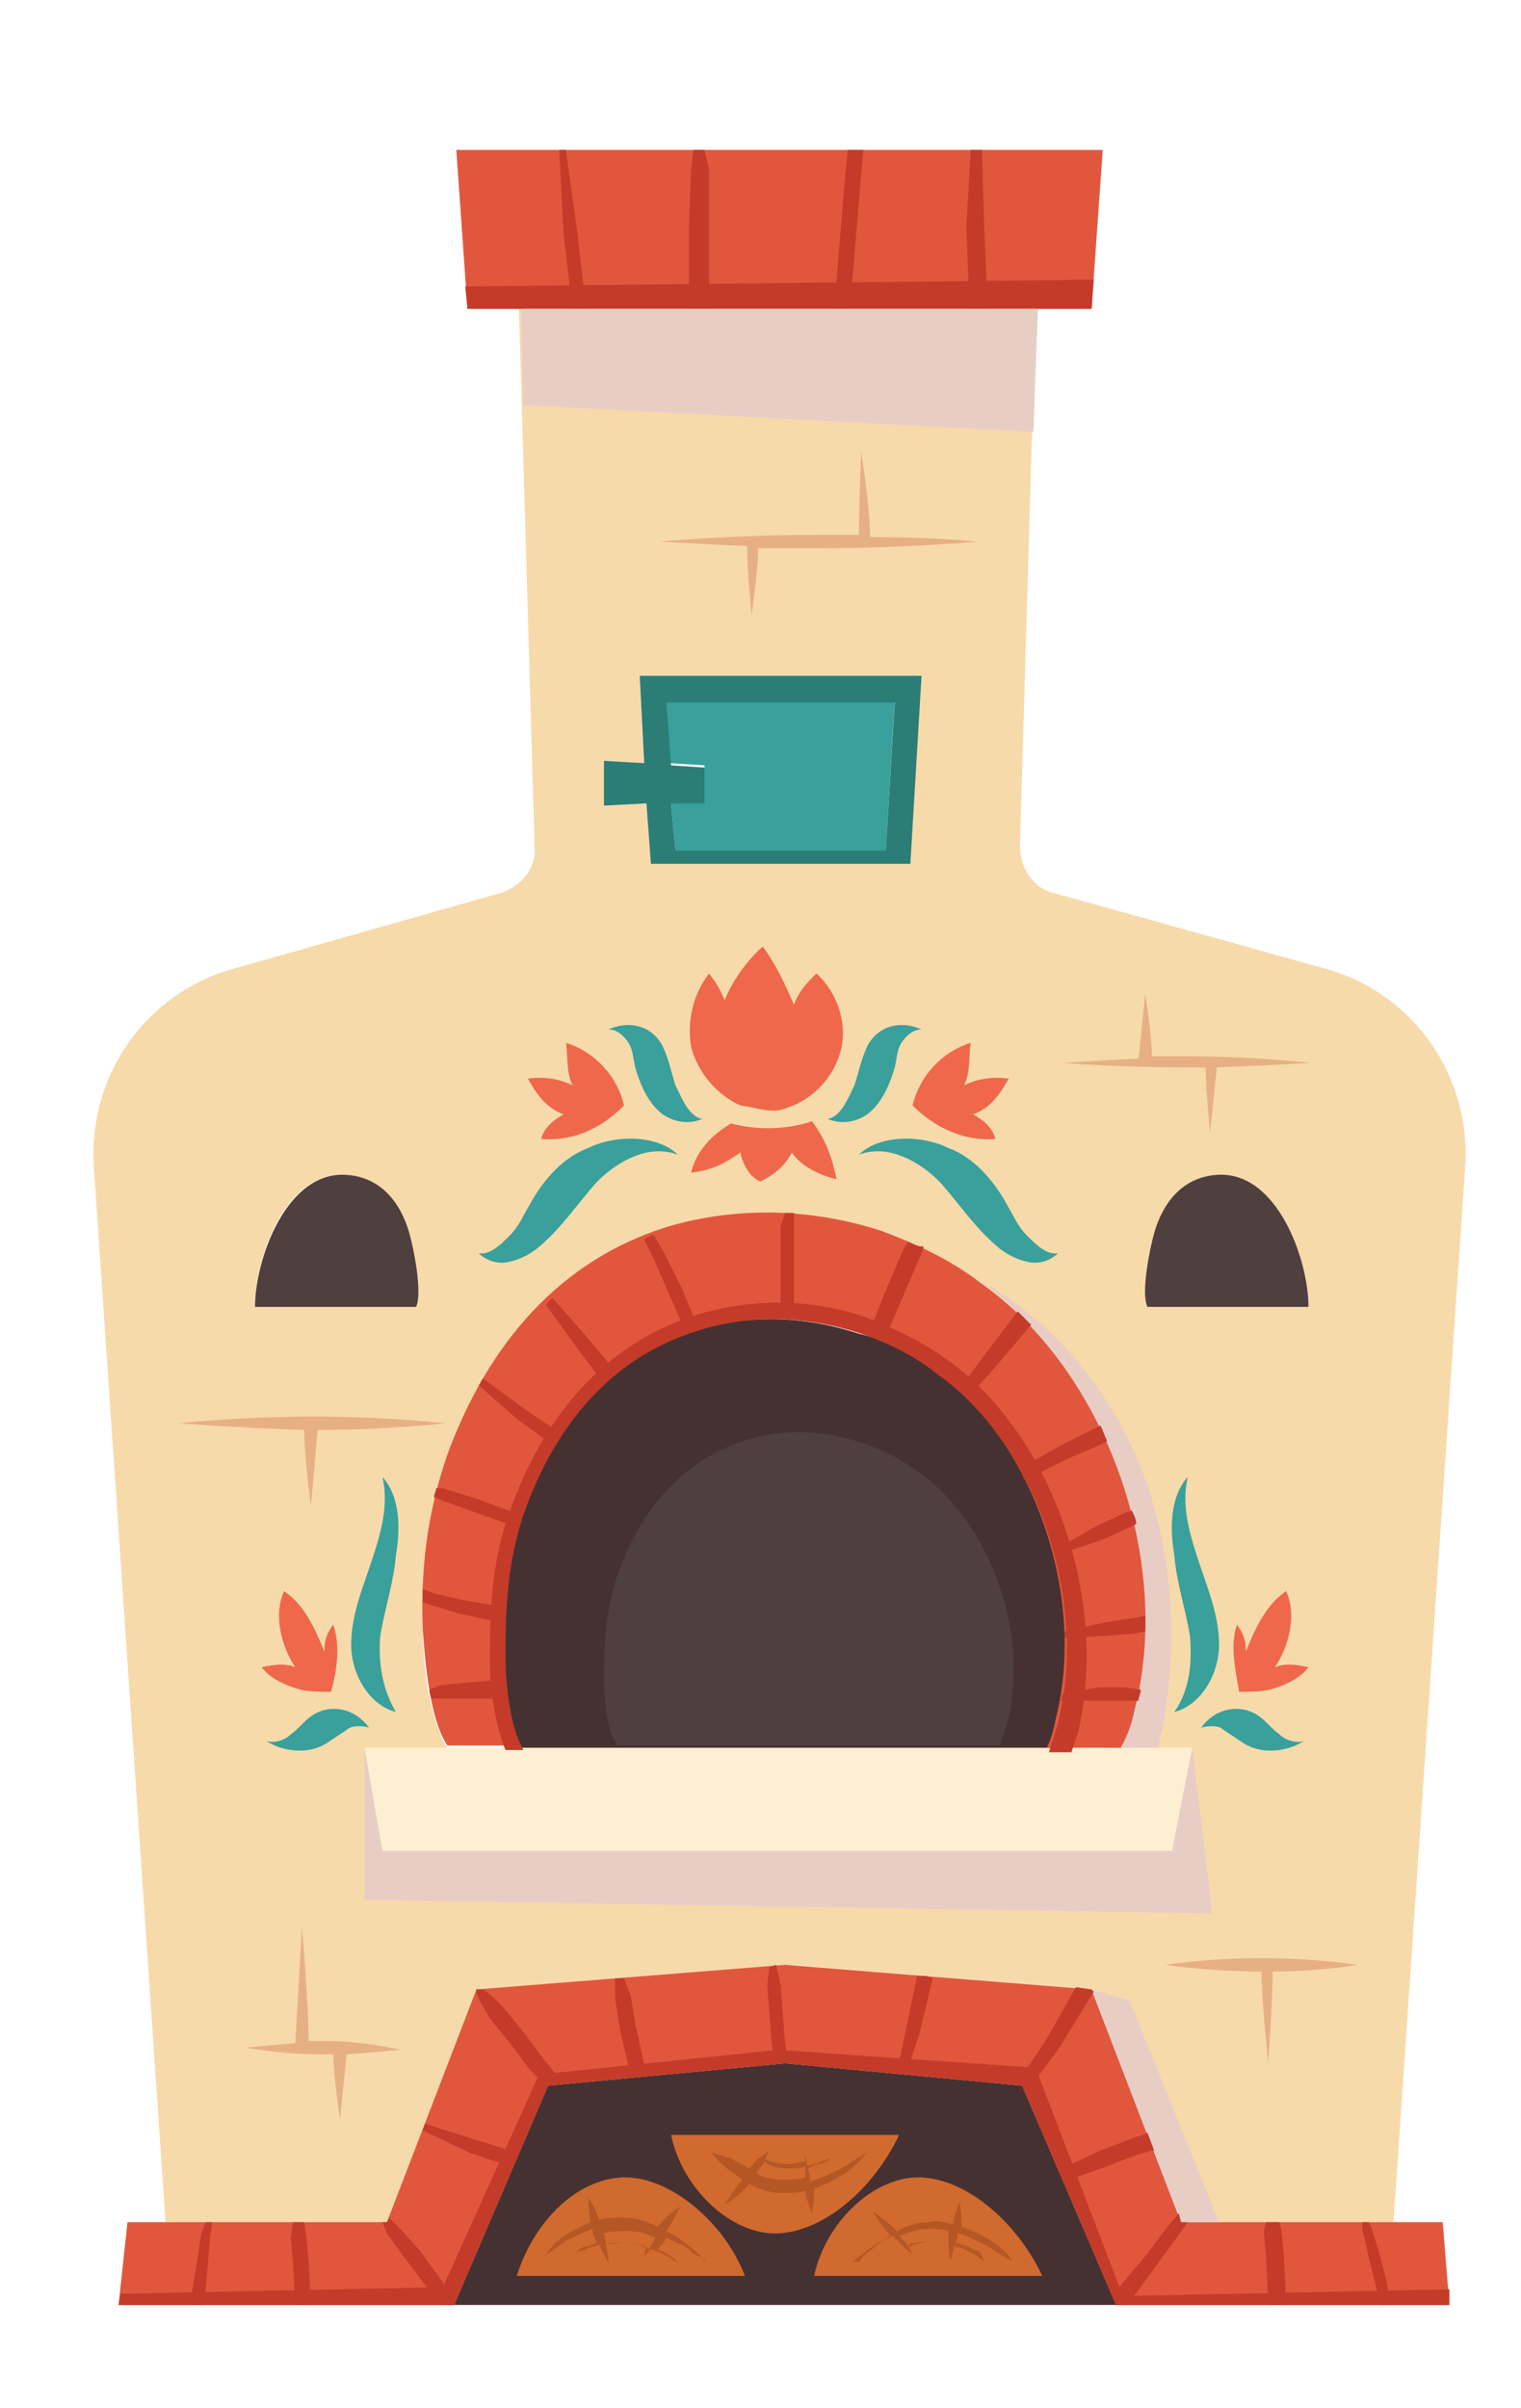 <svg xmlns="http://www.w3.org/2000/svg" xmlns:xlink="http://www.w3.org/1999/xlink" version="1.1" id="Layer_1" x="0px" y="0px" viewBox="0 0 68 107.6" style="enable-background:new 0 0 68 107.6;" xml:space="preserve">
<style type="text/css">
	.pizzaovenst0{fill:#F7DAAA;}
	.pizzaovenst1{fill:#39A09C;}
	.pizzaovenst2{fill:#EF684B;}
	.pizzaovenst3{fill:#453131;}
	.pizzaovenst4{fill:#4F3F3F;}
	.pizzaovenst5{fill:#2C7D76;}
	.pizzaovenst6{fill:#E1573D;}
	.pizzaovenst7{fill:#E8CDC5;}
	.pizzaovenst8{fill:#C43B29;}
	.pizzaovenst9{fill:#FDEFD1;}
	.pizzaovenst10{fill:#D16A2E;}
	.pizzaovenst11{fill:#B55724;}
	.pizzaovenst12{fill:#E7B084;}
</style>
<g>
	<path class="pizzaovenst0" d="M59.3,43.3c3.9,1.1,6.5,4.8,6.2,8.9l-3.2,47.1h-9.4l-4-10.4l-13.7-1.1l-13.7,1.1l-4,10.4H7.4L4.2,52.2   c-0.3-4.1,2.3-7.8,6.2-8.9l12-3.4c0.9-0.3,1.6-1.1,1.5-2.1l-0.7-24h23.1l-0.7,24c0,1,0.6,1.9,1.5,2.1L59.3,43.3z M51.3,58.4h7.2   c0-2.1-1.4-6.1-4.1-5.9c-1.5,0.1-2.3,1.2-2.8,2.6C51.4,55.7,51.1,57.7,51.3,58.4z M52.4,82.7l0.8-4.6h-3.1c0.2-0.5,0.4-1,0.6-1.6   c1.8-6.8-1.3-15.3-6.9-19.2c-1.3-0.9-2.8-1.7-4.4-2.2c-3.1-1-6.4-1.1-9.5-0.2c-4.9,1.5-8.2,5.3-9.9,10.2c-0.9,2.6-1.1,5.1-1.1,7.8   c0,1.4,0.3,4,1.1,5.2h-3.7l0.8,4.6H52.4z M40.7,38.6l0.4-8.4H28.6l0.2,3.9L27,34V36l1.9-0.1l0.2,2.7H40.7z M18.6,58.4   c0.3-0.6-0.1-2.6-0.3-3.3c-0.4-1.4-1.3-2.5-2.8-2.6c-2.8-0.2-4.1,3.8-4.1,5.9H18.6z"/>
	<path class="pizzaovenst1" d="M31.4,50c-0.7,0.3-1.5,0.1-2-0.4c-0.5-0.5-0.8-1.2-1-1.9c-0.1-0.4-0.1-0.8-0.3-1.1c-0.2-0.3-0.5-0.6-0.9-0.6   c0.9-0.4,1.9-0.2,2.4,0.7c0.3,0.6,0.4,1.2,0.6,1.8C30.5,49.1,30.8,49.9,31.4,50z"/>
	<path class="pizzaovenst1" d="M37,50c0.7,0.3,1.5,0.1,2-0.4c0.5-0.5,0.8-1.2,1-1.9c0.1-0.4,0.1-0.8,0.3-1.1c0.2-0.3,0.5-0.6,0.9-0.6   c-0.9-0.4-1.9-0.2-2.4,0.7c-0.3,0.6-0.4,1.2-0.6,1.8C37.9,49.1,37.6,49.9,37,50z"/>
	<path class="pizzaovenst2" d="M35.2,49.5c1.2-0.4,2.1-1.4,2.4-2.6c0.3-1.2-0.2-2.6-1.1-3.4c-0.4,0.4-0.8,0.8-1,1.4c-0.4-0.9-0.8-1.8-1.4-2.6   c-0.7,0.6-1.4,1.6-1.7,2.4c-0.2-0.5-0.4-0.8-0.7-1.2c-0.7,0.9-1,2.1-0.8,3.3c0.3,1.1,1.1,2.1,2.2,2.6   C33.9,49.5,34.5,49.8,35.2,49.5z"/>
	<path class="pizzaovenst1" d="M30.3,51.6c-1.3-0.5-2.7,0.3-3.6,1.2c-0.9,1-1.6,2.1-2.7,3c-0.4,0.3-0.8,0.5-1.3,0.6c-0.5,0.1-1-0.1-1.3-0.4   c0.5,0.1,1-0.4,1.4-0.8c0.4-0.4,0.6-0.9,0.9-1.4c0.6-1.1,1.5-2.1,2.6-2.5C27.5,50.7,29.4,50.7,30.3,51.6z"/>
	<path class="pizzaovenst2" d="M27.9,49.4c-0.3-1.3-1.3-2.4-2.6-2.8c0.1,0.6,0,1.3,0.3,1.9c-0.6-0.3-1.3-0.4-2-0.3c0.4,0.7,0.8,1.3,1.6,1.6   c-0.4,0.2-0.9,0.6-1,1.1C25.7,51,26.9,50.4,27.9,49.4z"/>
	<path class="pizzaovenst1" d="M38.4,51.6c1.3-0.5,2.7,0.3,3.6,1.2c0.9,1,1.6,2.1,2.7,3c0.4,0.3,0.8,0.5,1.3,0.6c0.5,0.1,1-0.1,1.3-0.4   c-0.5,0.1-1-0.4-1.4-0.8c-0.4-0.4-0.6-0.9-0.9-1.4c-0.6-1.1-1.5-2.1-2.6-2.5C41.2,50.7,39.3,50.7,38.4,51.6z"/>
	<path class="pizzaovenst2" d="M40.8,49.4c0.3-1.3,1.3-2.4,2.6-2.8c-0.1,0.6,0,1.3-0.3,1.9c0.6-0.3,1.3-0.4,2-0.3c-0.4,0.7-0.8,1.3-1.6,1.6   c0.4,0.2,0.9,0.6,1,1.1C43.1,51,41.8,50.4,40.8,49.4z"/>
	<path class="pizzaovenst2" d="M36.3,50.1c0.6,0.8,0.9,1.6,1.1,2.6c-0.8-0.2-1.6-0.6-2-1.2c-0.3,0.6-0.8,1-1.4,1.3c-0.5-0.2-0.8-0.8-0.9-1.3   c-0.7,0.5-1.3,0.8-2.2,0.9c0.2-0.9,0.9-1.7,1.8-2.2C33.7,50.5,35.2,50.5,36.3,50.1z"/>
	<path class="pizzaovenst1" d="M17.7,76.5c-1.2-0.3-2-1.7-2-3c0-1.3,0.5-2.5,0.9-3.7c0.4-1.2,0.8-2.5,0.5-3.8c0.8,0.9,0.8,2.3,0.6,3.5   c-0.1,1.2-0.5,2.4-0.7,3.6C16.9,74.3,17.1,75.5,17.7,76.5z"/>
	<path class="pizzaovenst1" d="M16.5,77.2c-0.3-0.4-0.7-0.7-1.2-0.8c-0.5-0.1-1,0-1.4,0.3c-0.3,0.2-0.6,0.6-0.9,0.8c-0.3,0.3-0.8,0.4-1.1,0.3   c0.8,0.5,1.9,0.6,2.7,0.1c0.3-0.2,0.6-0.4,0.9-0.6C15.7,77.1,16.2,77.1,16.5,77.2z"/>
	<path class="pizzaovenst2" d="M14.8,75.6c-0.6,0-1.2,0-1.7-0.2c-0.6-0.2-1.1-0.5-1.4-0.9c0.5-0.1,1-0.2,1.5,0c-0.6-0.9-1-2.3-0.5-3.4   c0.9,0.6,1.4,1.7,1.8,2.7c0-0.5,0.1-0.8,0.4-1.2C15.2,73.5,15.1,74.5,14.8,75.6z"/>
	<path class="pizzaovenst1" d="M52.5,76.5c1.2-0.3,2-1.7,2-3c0-1.3-0.5-2.5-0.9-3.7c-0.4-1.2-0.8-2.5-0.5-3.8c-0.8,0.9-0.8,2.3-0.6,3.5   c0.1,1.2,0.5,2.4,0.7,3.6C53.3,74.3,53.2,75.5,52.5,76.5z"/>
	<path class="pizzaovenst1" d="M53.7,77.2c0.3-0.4,0.7-0.7,1.2-0.8c0.5-0.1,1,0,1.4,0.3c0.3,0.2,0.6,0.6,0.9,0.8c0.3,0.3,0.8,0.4,1.1,0.3   c-0.8,0.5-1.9,0.6-2.7,0.1c-0.3-0.2-0.6-0.4-0.9-0.6C54.5,77.1,54.1,77.1,53.7,77.2z"/>
	<path class="pizzaovenst2" d="M55.4,75.6c0.6,0,1.2,0,1.7-0.2c0.6-0.2,1.1-0.5,1.4-0.9c-0.5-0.1-1-0.2-1.5,0c0.6-0.9,1-2.3,0.5-3.4   c-0.9,0.6-1.4,1.7-1.8,2.7c0-0.5-0.1-0.8-0.4-1.2C55,73.5,55.2,74.5,55.4,75.6z"/>
	<polygon class="pizzaovenst3" points="45.7,93.2 49.9,103 20.3,103 24.5,93.2 35.1,92.2  "/>
	<path class="pizzaovenst4" d="M18.3,55.1c0.2,0.7,0.6,2.7,0.3,3.3h-7.2c0-2.1,1.4-6.1,4.1-5.9C17,52.6,17.9,53.7,18.3,55.1z"/>
	<path class="pizzaovenst4" d="M58.5,58.4h-7.2c-0.3-0.6,0.1-2.6,0.3-3.3c0.4-1.4,1.3-2.5,2.8-2.6C57.1,52.3,58.5,56.3,58.5,58.4z"/>
	<polygon class="pizzaovenst1" points="40,31.3 39.6,38 30.2,38 30,35.9 31.5,35.8 31.5,34.2 29.9,34.1 29.8,31.3  "/>
	<path class="pizzaovenst5" d="M40.7,38.6H29.1l-0.2-2.7L27,36V34l1.8,0.1l-0.2-3.9h12.6L40.7,38.6z M30.2,38h9.4l0.4-6.6H29.8l0.2,2.8   l1.5,0.1v1.6L30,35.9L30.2,38z"/>
	<polygon class="pizzaovenst6" points="64.5,99.3 64.8,103 49.9,103 45.7,93.2 35.1,92.2 24.5,93.2 20.3,103 5.3,103 5.7,99.3 7.4,99.3    17.3,99.3 21.3,88.9 35.1,87.8 48.8,88.9 52.8,99.3 62.3,99.3  "/>
	<polygon class="pizzaovenst6" points="49.3,6.7 48.8,13.8 46.4,13.8 23.3,13.8 20.9,13.8 20.4,6.7  "/>
	<polygon class="pizzaovenst7" points="16.3,78.1 16.3,84.9 54.2,85.5 53.3,78.1 52.4,82.7 17.1,82.7  "/>
	<g>
		<polygon class="pizzaovenst8" points="26.1,12.9 25.8,10.3 25.3,6.7 25,6.7 25.2,10.5 25.5,13 25.6,13.8 26.3,13.8   "/>
		<polygon class="pizzaovenst8" points="43.2,10.2 43.3,12.6 43.3,13.8 44.1,13.8 44.1,12.4 44,10.1 43.9,6.7 43.4,6.7   "/>
		<polygon class="pizzaovenst8" points="38.1,12.6 38.3,10.2 38.5,7.8 38.6,6.7 37.9,6.7 37.8,7.7 37.6,10.1 37.4,12.5 37.3,13.7 37.3,13.8     37.9,13.8   "/>
		<polygon class="pizzaovenst8" points="31.7,13.8 31.7,12.6 31.7,10.1 31.7,7.6 31.5,6.7 31,6.7 30.9,7.6 30.8,10.1 30.8,12.6 30.8,13.8     30.8,13.8 31.7,13.8   "/>
	</g>
	<path class="pizzaovenst7" d="M43.2,56.9c3.7,1.8,6.6,5.3,8,9.2c1.4,3.9,1.5,8.3,0.5,12.3h-2.2c0.6-2.7,0.5-5.4,0.3-8.2   c-0.3-2.6-0.7-5.1-1.8-7.5S45.5,58.1,43.2,56.9z"/>
	<path class="pizzaovenst3" d="M41.9,61.3c4.4,3.1,6.8,10.1,5.4,15.6c-0.1,0.4-0.3,0.9-0.4,1.3H23.3c-0.6-1-0.8-3-0.8-4.2   c0-2.2,0.1-4.2,0.8-6.3c1.4-4,3.9-7,7.7-8.2c2.4-0.8,5-0.7,7.4,0.1C39.7,59.9,40.8,60.5,41.9,61.3z"/>
	<polygon class="pizzaovenst9" points="53.3,78.1 52.4,82.7 17.1,82.7 16.3,78.1 20,78.1 23.3,78.1 46.8,78.1 50.2,78.1  "/>
	<path class="pizzaovenst6" d="M43.8,57.3c5.6,3.9,8.7,12.4,6.9,19.2c-0.1,0.5-0.3,1.1-0.6,1.6h-3.3c0.2-0.4,0.3-0.8,0.4-1.3   c1.4-5.5-1-12.4-5.4-15.6c-1.1-0.8-2.2-1.4-3.4-1.8c-2.4-0.8-5-0.9-7.4-0.1c-3.8,1.2-6.4,4.3-7.7,8.2c-0.7,2.1-0.9,4.1-0.8,6.3   c0,1.2,0.2,3.2,0.8,4.2H20c-0.8-1.2-1-3.8-1.1-5.2c-0.1-2.7,0.2-5.2,1.1-7.8c1.8-4.9,5-8.7,9.9-10.2c3.1-0.9,6.4-0.8,9.5,0.2   C41,55.6,42.5,56.3,43.8,57.3z"/>
	<g>
		<path class="pizzaovenst8" d="M46.3,65.9l1.4-0.7l1.4-0.6l0.4-0.2c-0.1-0.2-0.2-0.5-0.3-0.7l-0.4,0.2l-1.4,0.7L46,65.4l-0.4,0.3    c0.1,0.1,0.1,0.3,0.2,0.4L46.3,65.9z"/>
		<path class="pizzaovenst8" d="M43.3,62.4l0.2-0.2l0.9-1l1.7-2c-0.2-0.2-0.4-0.4-0.6-0.6l0,0l-1.6,2.1l-0.8,1.1L42.8,62    C42.9,62.1,43.1,62.3,43.3,62.4z"/>
		<path class="pizzaovenst8" d="M51.2,72.2l-0.5,0.1l-1.3,0.2l-1.8,0.4c0,0.1,0,0.2,0,0.3l1.8-0.1l1.3-0.1l0.5-0.1    C51.2,72.6,51.2,72.4,51.2,72.2z"/>
		<path class="pizzaovenst8" d="M49.3,68.8l1.3-0.6l0.2-0.1c0-0.2-0.1-0.4-0.2-0.6l-0.3,0.1L49,68.2l-1.9,1.1c0,0.1,0,0.1,0.1,0.2L49.3,68.8z    "/>
		<path class="pizzaovenst8" d="M34.9,54.8l0,1.5l0,2.5c0.2,0,0.4,0,0.6,0l0-2.5l0-1.5l0-0.6c-0.1,0-0.3,0-0.4,0L34.9,54.8z"/>
		<path class="pizzaovenst8" d="M40.6,55.5l-0.2,0.3l-0.3,0.7l-0.6,1.4L39,59.2l-0.1,0.4c0.2,0.1,0.4,0.1,0.6,0.2l0.2-0.3l0.6-1.4l0.6-1.4    l0.3-0.7l0.1-0.3C41,55.7,40.8,55.6,40.6,55.5z"/>
		<path class="pizzaovenst8" d="M50.9,76c0-0.2,0.1-0.3,0.1-0.5l-0.7-0.1l-1.2,0l-1.6,0.3c0,0.1,0,0.2-0.1,0.3l1.6,0l1.1,0L50.9,76z"/>
		<path class="pizzaovenst8" d="M27.5,61.3l-0.3-0.4l-1-1.2l-1.5-1.7c-0.1,0.1-0.2,0.2-0.3,0.3l1.3,1.8l0.9,1.2l0.4,0.5    C27.2,61.6,27.3,61.4,27.5,61.3z"/>
		<path class="pizzaovenst8" d="M22.6,75.1L22.6,75.1l-0.7,0l-1.1,0.1l-1.1,0.1l-0.5,0.2c0,0.1,0,0.2,0.1,0.4l0.5,0l1.1,0l1.1,0l0.6,0l0.1,0    C22.6,75.5,22.6,75.3,22.6,75.1z"/>
		<path class="pizzaovenst8" d="M31.2,59.3L31.2,59.3l-0.7-1.7L29.7,56l-0.4-0.7l-0.1-0.1c-0.1,0-0.3,0.1-0.4,0.2l0,0l0.4,0.8l0.7,1.6    l0.7,1.6l0,0c0.2-0.1,0.3-0.1,0.5-0.2C31.1,59.3,31.2,59.3,31.2,59.3z"/>
		<path class="pizzaovenst8" d="M24.7,63.8L23.5,63l-1.9-1.4c-0.1,0.1-0.1,0.2-0.2,0.3l1.7,1.5l1.1,0.8l0.5,0.3c0.1-0.2,0.2-0.3,0.3-0.5    L24.7,63.8z"/>
		<path class="pizzaovenst8" d="M23,67.6L21.4,67l-1.6-0.5l-0.3,0c0,0.1-0.1,0.3-0.1,0.4l0.5,0.2l1.4,0.5l1.4,0.5l0.3,0.1    c0.1-0.2,0.1-0.4,0.2-0.6L23,67.6z"/>
		<path class="pizzaovenst8" d="M20.7,71.5l-1.3-0.3L18.9,71c0,0.2,0,0.4,0,0.6l0.3,0.1l1.3,0.4l1.4,0.3l0.5,0.1c0-0.2,0-0.5,0-0.7l-0.5-0.1    L20.7,71.5z"/>
	</g>
	<polygon class="pizzaovenst7" points="48.8,88.9 50.5,89.4 54.5,99.3 52.8,99.3  "/>
	<g>
		<polygon class="pizzaovenst8" points="9.2,102.3 9.3,101.1 9.4,99.9 9.5,99.3 9.2,99.3 9,99.8 8.8,101.1 8.6,102.3 8.5,102.9 8.5,103     9.1,103   "/>
		<polygon class="pizzaovenst8" points="13.8,101.1 13.7,100 13.6,99.3 13.1,99.3 13,100 13.1,101.1 13.2,103 13.9,103   "/>
		<polygon class="pizzaovenst8" points="20.3,103 20.4,102.8 20,102.3 19.6,101.7 18.8,100.6 17.9,99.6 17.4,99.1 17.3,99.3 17.1,99.3     17.3,99.8 18.1,100.9 19,102.1 19.4,102.7 19.6,103 20.3,103   "/>
		<polygon class="pizzaovenst8" points="22.5,96 21.2,95.6 19,94.9 18.9,95.2 21,96.2 22.2,96.6 22.9,96.8 23.1,96.3   "/>
		<polygon class="pizzaovenst8" points="24.7,92.5 24.3,92 23.4,90.8 22.5,89.7 22,89.2 21.6,88.9 21.3,88.9 21.3,89.1 21.5,89.5 21.9,90.2     22.8,91.3 23.7,92.5 24.2,93 24.4,93.3 24.5,93.2 25.2,93.1   "/>
		<polygon class="pizzaovenst8" points="47.3,91.6 48.9,89 48.8,88.9 48.8,88.9 48.1,88.8 46.8,91.1 46,92.3 45.4,93.1 45.7,93.2 45.8,93.5     46.4,92.8   "/>
		<polygon class="pizzaovenst8" points="50.4,103 51.8,101.1 52.6,100 53.1,99.3 52.8,99.3 52.7,98.9 52.2,99.5 51.3,100.7 49.7,102.6     49.9,103   "/>
		<polygon class="pizzaovenst8" points="57.4,100.8 57.3,99.7 57.2,99.3 56.6,99.3 56.5,99.7 56.6,100.8 56.7,103 57.5,103   "/>
		<polygon class="pizzaovenst8" points="28.4,90.4 28.2,89.2 27.9,88.4 27.5,88.4 27.5,89.3 27.7,90.6 28.2,92.8 28.9,92.7   "/>
		<polygon class="pizzaovenst8" points="62.1,102.7 62,102 61.7,100.8 61.3,99.5 61.2,99.3 60.9,99.3 60.9,99.6 61.2,100.9 61.5,102.1     61.7,102.8 61.7,103 62.2,103   "/>
		<polygon class="pizzaovenst8" points="48.1,97.3 49.5,96.8 50.8,96.3 51.5,96.1 51.6,96.1 51.3,95.3 51.1,95.4 50.5,95.6 49.2,96.1     47.9,96.7 47.3,97 47.5,97.4   "/>
		<polygon class="pizzaovenst8" points="41.1,90.9 41.7,88.4 41.4,88.3 41,88.3 40.5,90.7 40.1,92.6 40.5,92.7   "/>
		<polygon class="pizzaovenst8" points="35.2,92.2 35.2,91.9 35.1,91.3 35,90 34.9,88.7 34.7,87.8 34.4,87.9 34.3,88.7 34.4,90 34.5,91.3     34.6,92 34.7,92.2 35.1,92.2   "/>
	</g>
	<g>
		<path class="pizzaovenst10" d="M33.3,101.7H23.1c0.8-2.5,2.7-4.3,4.7-4.4C29.9,97.2,32.4,99.3,33.3,101.7z"/>
		<path class="pizzaovenst11" d="M31.4,100.9c-0.1-0.1-0.4-0.4-0.7-0.6c-0.2-0.2-0.5-0.4-0.9-0.6c0.4-0.6,0.6-1.1,0.6-1.1s-0.5,0.3-1,0.9    c-0.4-0.2-0.9-0.4-1.5-0.4c-0.4,0-0.8,0-1.1,0.1c-0.2-0.6-0.5-1-0.5-1s0,0.5,0.1,1.1c-0.5,0.2-1,0.5-1.3,0.7    c-0.3,0.2-0.5,0.5-0.6,0.6c-0.1,0.2-0.2,0.3-0.2,0.3s0.1-0.1,0.2-0.2c0.2-0.1,0.4-0.3,0.7-0.5c0.3-0.2,0.8-0.4,1.3-0.6    c0,0,0,0,0,0.1c0,0.2,0.1,0.4,0.2,0.5c-0.2,0.1-0.4,0.2-0.6,0.2c-0.2,0.1-0.3,0.2-0.4,0.3c-0.1,0.1-0.2,0.1-0.2,0.1s0.1,0,0.2-0.1    c0.1-0.1,0.3-0.1,0.5-0.2c0.2-0.1,0.4-0.1,0.6-0.2c0.2,0.5,0.4,0.8,0.4,0.8s0-0.3-0.1-0.8c0.2,0,0.5-0.1,0.8-0.1    c0.4,0,0.7,0.1,1,0.2c-0.1,0.2-0.1,0.4-0.1,0.4s0.1-0.1,0.3-0.3c0.2,0.1,0.3,0.1,0.5,0.2c0.2,0.1,0.4,0.2,0.5,0.3    c0.1,0.1,0.2,0.1,0.2,0.1s-0.1,0-0.1-0.1c-0.1-0.1-0.2-0.2-0.4-0.3c-0.1-0.1-0.3-0.1-0.4-0.2c0.1-0.1,0.3-0.3,0.4-0.5    c0.4,0.2,0.7,0.3,1,0.5C30.9,100.7,31.2,100.8,31.4,100.9c0.1,0.2,0.2,0.2,0.2,0.2S31.5,101,31.4,100.9z M27.9,100.2    c-0.3,0-0.6,0-0.8,0.1c0-0.2-0.1-0.3-0.1-0.5c0,0,0,0,0,0c0.3-0.1,0.7-0.1,1-0.1c0.5,0,0.9,0.1,1.3,0.3c-0.1,0.2-0.2,0.4-0.3,0.5    C28.6,100.3,28.3,100.2,27.9,100.2z"/>
	</g>
	<g>
		<path class="pizzaovenst10" d="M36.4,101.7h10.2c-1.2-2.5-3.4-4.3-5.4-4.4C39.1,97.2,36.9,99.3,36.4,101.7z"/>
		<path class="pizzaovenst11" d="M38.1,101.1c0,0,0.1-0.1,0.2-0.2c0.2-0.1,0.4-0.3,0.7-0.5c0.2-0.2,0.6-0.3,0.9-0.5c0.2,0.2,0.3,0.3,0.5,0.5    c-0.1,0.1-0.3,0.1-0.4,0.2c-0.2,0.1-0.3,0.2-0.4,0.3c-0.1,0.1-0.1,0.1-0.1,0.1s0.1,0,0.1-0.1c0.1-0.1,0.2-0.2,0.4-0.3    c0.1-0.1,0.3-0.1,0.4-0.2c0.2,0.2,0.4,0.3,0.4,0.3s-0.1-0.1-0.2-0.4c0.3-0.1,0.6-0.1,1-0.2c0.3,0,0.5,0,0.8,0.1    c0,0.5,0.1,0.8,0.1,0.8s0.1-0.3,0.2-0.8c0.2,0.1,0.4,0.1,0.6,0.2c0.2,0.1,0.4,0.2,0.5,0.2C44,101,44,101,44,101s-0.1,0-0.2-0.1    c-0.1-0.1-0.3-0.2-0.5-0.3c-0.2-0.1-0.4-0.2-0.6-0.2c0-0.2,0.1-0.3,0.1-0.5c0,0,0,0,0-0.1c0.5,0.1,1,0.4,1.4,0.6    c0.3,0.2,0.6,0.4,0.8,0.5c0.2,0.1,0.3,0.2,0.3,0.2s-0.1-0.1-0.2-0.3c-0.2-0.2-0.4-0.4-0.7-0.6c-0.4-0.3-0.9-0.5-1.4-0.7    c0-0.6-0.1-1.1-0.1-1.1s-0.2,0.4-0.3,1c-0.4-0.1-0.7-0.2-1.1-0.1c-0.6,0-1,0.2-1.4,0.4c-0.6-0.6-1.1-0.9-1.1-0.9s0.3,0.5,0.8,1.1    c-0.3,0.2-0.6,0.4-0.8,0.6c-0.3,0.2-0.5,0.4-0.6,0.6C38.1,101,38.1,101.1,38.1,101.1z M40.6,100.4c-0.1-0.2-0.2-0.3-0.4-0.5    c0.4-0.1,0.8-0.3,1.2-0.3c0.3,0,0.7,0,1,0.1c0,0,0,0,0,0c0,0.2,0,0.4,0,0.5c-0.3-0.1-0.5-0.1-0.8-0.1    C41.2,100.2,40.9,100.3,40.6,100.4z"/>
	</g>
	<g>
		<path class="pizzaovenst10" d="M30,95.4h10.2c-1.2,2.5-3.4,4.3-5.4,4.4C32.7,99.9,30.5,97.8,30,95.4z"/>
		<path class="pizzaovenst11" d="M31.8,96.2c0.1,0.1,0.3,0.4,0.6,0.6c0.2,0.2,0.5,0.4,0.8,0.6c-0.5,0.6-0.8,1.1-0.8,1.1s0.6-0.3,1.1-0.9    c0.4,0.2,0.9,0.4,1.4,0.4c0.4,0,0.8,0,1.1-0.1c0.1,0.6,0.3,1,0.3,1s0.1-0.5,0.1-1.1c0.6-0.2,1.1-0.5,1.4-0.7    c0.3-0.2,0.6-0.5,0.7-0.6c0.2-0.2,0.2-0.3,0.2-0.3s-0.1,0.1-0.3,0.2c-0.2,0.1-0.4,0.3-0.8,0.5c-0.4,0.2-0.8,0.4-1.4,0.6    c0,0,0,0,0-0.1c0-0.2,0-0.4-0.1-0.5c0.2-0.1,0.4-0.2,0.6-0.2c0.2-0.1,0.4-0.2,0.5-0.3c0.1-0.1,0.2-0.1,0.2-0.1s-0.1,0-0.2,0.1    c-0.1,0.1-0.3,0.1-0.5,0.2c-0.2,0.1-0.4,0.1-0.6,0.2c-0.1-0.5-0.2-0.8-0.2-0.8S36,96.2,36,96.6c-0.3,0-0.5,0.1-0.8,0.1    c-0.4,0-0.7-0.1-1-0.2c0.1-0.2,0.2-0.4,0.2-0.4s-0.1,0.1-0.4,0.3c-0.2-0.1-0.3-0.1-0.4-0.2c-0.2-0.1-0.3-0.2-0.4-0.3    c-0.1-0.1-0.1-0.1-0.1-0.1s0,0,0.1,0.1c0.1,0.1,0.2,0.2,0.4,0.3c0.1,0.1,0.2,0.1,0.4,0.2c-0.2,0.1-0.3,0.3-0.5,0.5    c-0.3-0.2-0.6-0.3-0.9-0.5C32.3,96.4,32,96.2,31.8,96.2c-0.1-0.2-0.2-0.2-0.2-0.2S31.7,96,31.8,96.2z M35.2,96.9    c0.3,0,0.6,0,0.8-0.1c0,0.2,0,0.3,0,0.5c0,0,0,0,0,0c-0.3,0.1-0.7,0.1-1,0.1c-0.5,0-0.9-0.1-1.2-0.3c0.2-0.2,0.3-0.4,0.4-0.5    C34.4,96.8,34.8,96.9,35.2,96.9z"/>
	</g>
	<g>
		<path class="pizzaovenst12" d="M38.5,20.2c0,0-0.1,2.4-0.1,3.7c-0.6,0-1.2,0-1.8,0c-3.9,0-7.1,0.3-7.1,0.3s1.6,0.1,3.9,0.2    c0,1.1,0.2,3.1,0.2,3.1s0.3-2,0.3-3c0.8,0,1.8,0,2.7,0c3.9,0,7.1-0.3,7.1-0.3s-2-0.2-4.8-0.2C38.9,22.6,38.5,20.2,38.5,20.2z"/>
		<path class="pizzaovenst12" d="M53.1,47.7c0.3,0,0.5,0,0.8,0c0,1,0.2,2.9,0.2,2.9s0.2-1.9,0.3-2.9c2.4-0.1,4.2-0.2,4.2-0.2    s-2.5-0.3-5.5-0.3c-0.6,0-1.1,0-1.6,0c0-0.9-0.3-2.8-0.3-2.8s-0.2,2-0.3,2.9c-2,0.1-3.4,0.2-3.4,0.2S50,47.7,53.1,47.7z"/>
		<path class="pizzaovenst12" d="M8,63.6c0,0,2.5,0.2,5.6,0.3c0,1.2,0.3,3.4,0.3,3.4s0.2-2.2,0.3-3.4c3.1,0,5.7-0.3,5.7-0.3s-2.6-0.3-5.9-0.3    S8,63.6,8,63.6z"/>
		<path class="pizzaovenst12" d="M14.5,91.2c-0.2,0-0.5,0-0.7,0c0-1.6-0.3-5.1-0.3-5.1s-0.2,3.5-0.3,5.2c-1.3,0.1-2.2,0.2-2.2,0.2    s1.5,0.3,3.4,0.3c0.2,0,0.3,0,0.5,0c0,0.9,0.3,2.9,0.3,2.9s0.2-2,0.3-2.9c1.4-0.1,2.4-0.2,2.4-0.2S16.3,91.2,14.5,91.2z"/>
		<path class="pizzaovenst12" d="M56.9,88.1c2.1,0,3.8-0.3,3.8-0.3s-1.9-0.3-4.3-0.3c-2.4,0-4.3,0.3-4.3,0.3s1.9,0.3,4.3,0.3c0,0,0,0,0,0    c0,1.3,0.3,4.1,0.3,4.1S56.9,89.3,56.9,88.1z"/>
	</g>
	<path class="pizzaovenst4" d="M41.1,65.8c3.2,2.3,5,7.3,3.9,11.3c-0.1,0.3-0.2,0.6-0.3,0.9H27.6C27.1,77.3,27,75.8,27,75   c0-1.6,0.1-3.1,0.6-4.6c1-2.9,2.9-5.1,5.6-6c1.8-0.6,3.6-0.5,5.4,0.1C39.5,64.8,40.3,65.2,41.1,65.8z"/>
	<polygon class="pizzaovenst8" points="5.4,102.5 5.3,103 20.3,103 24.5,93.2 35.1,92.2 45.7,93.2 49.9,103 64.8,103 64.8,102.3 50.2,102.6    46.3,92.4 34.8,91.6 24.1,92.7 19.8,102.2  "/>
	<path class="pizzaovenst8" d="M42.4,60.8c-1.1-0.8-2.3-1.4-3.6-1.9c-2.5-0.9-5.3-0.9-7.8-0.1c-4,1.3-6.7,4.5-8.2,8.7   c-0.8,2.2-0.9,4.3-0.9,6.7c0,1.1,0.2,2.8,0.7,4h0.8c-0.6-1-0.8-3-0.8-4.2c0-2.2,0.1-4.2,0.8-6.3c1.4-4,3.9-7,7.7-8.2   c2.4-0.8,5-0.7,7.4,0.1c1.2,0.4,2.4,1,3.4,1.8c4.4,3.1,6.8,10.1,5.4,15.6c-0.1,0.4-0.3,0.9-0.4,1.3h1c0.1-0.3,0.2-0.6,0.3-0.9   C49.6,71.4,47,64.1,42.4,60.8z"/>
	<polygon class="pizzaovenst8" points="20.9,13.8 48.8,13.8 48.9,12.5 20.8,12.8  "/>
	<polygon class="pizzaovenst7" points="23.3,13.8 46.4,13.8 46.2,19.3 23.4,18.1  "/>
</g>
</svg>